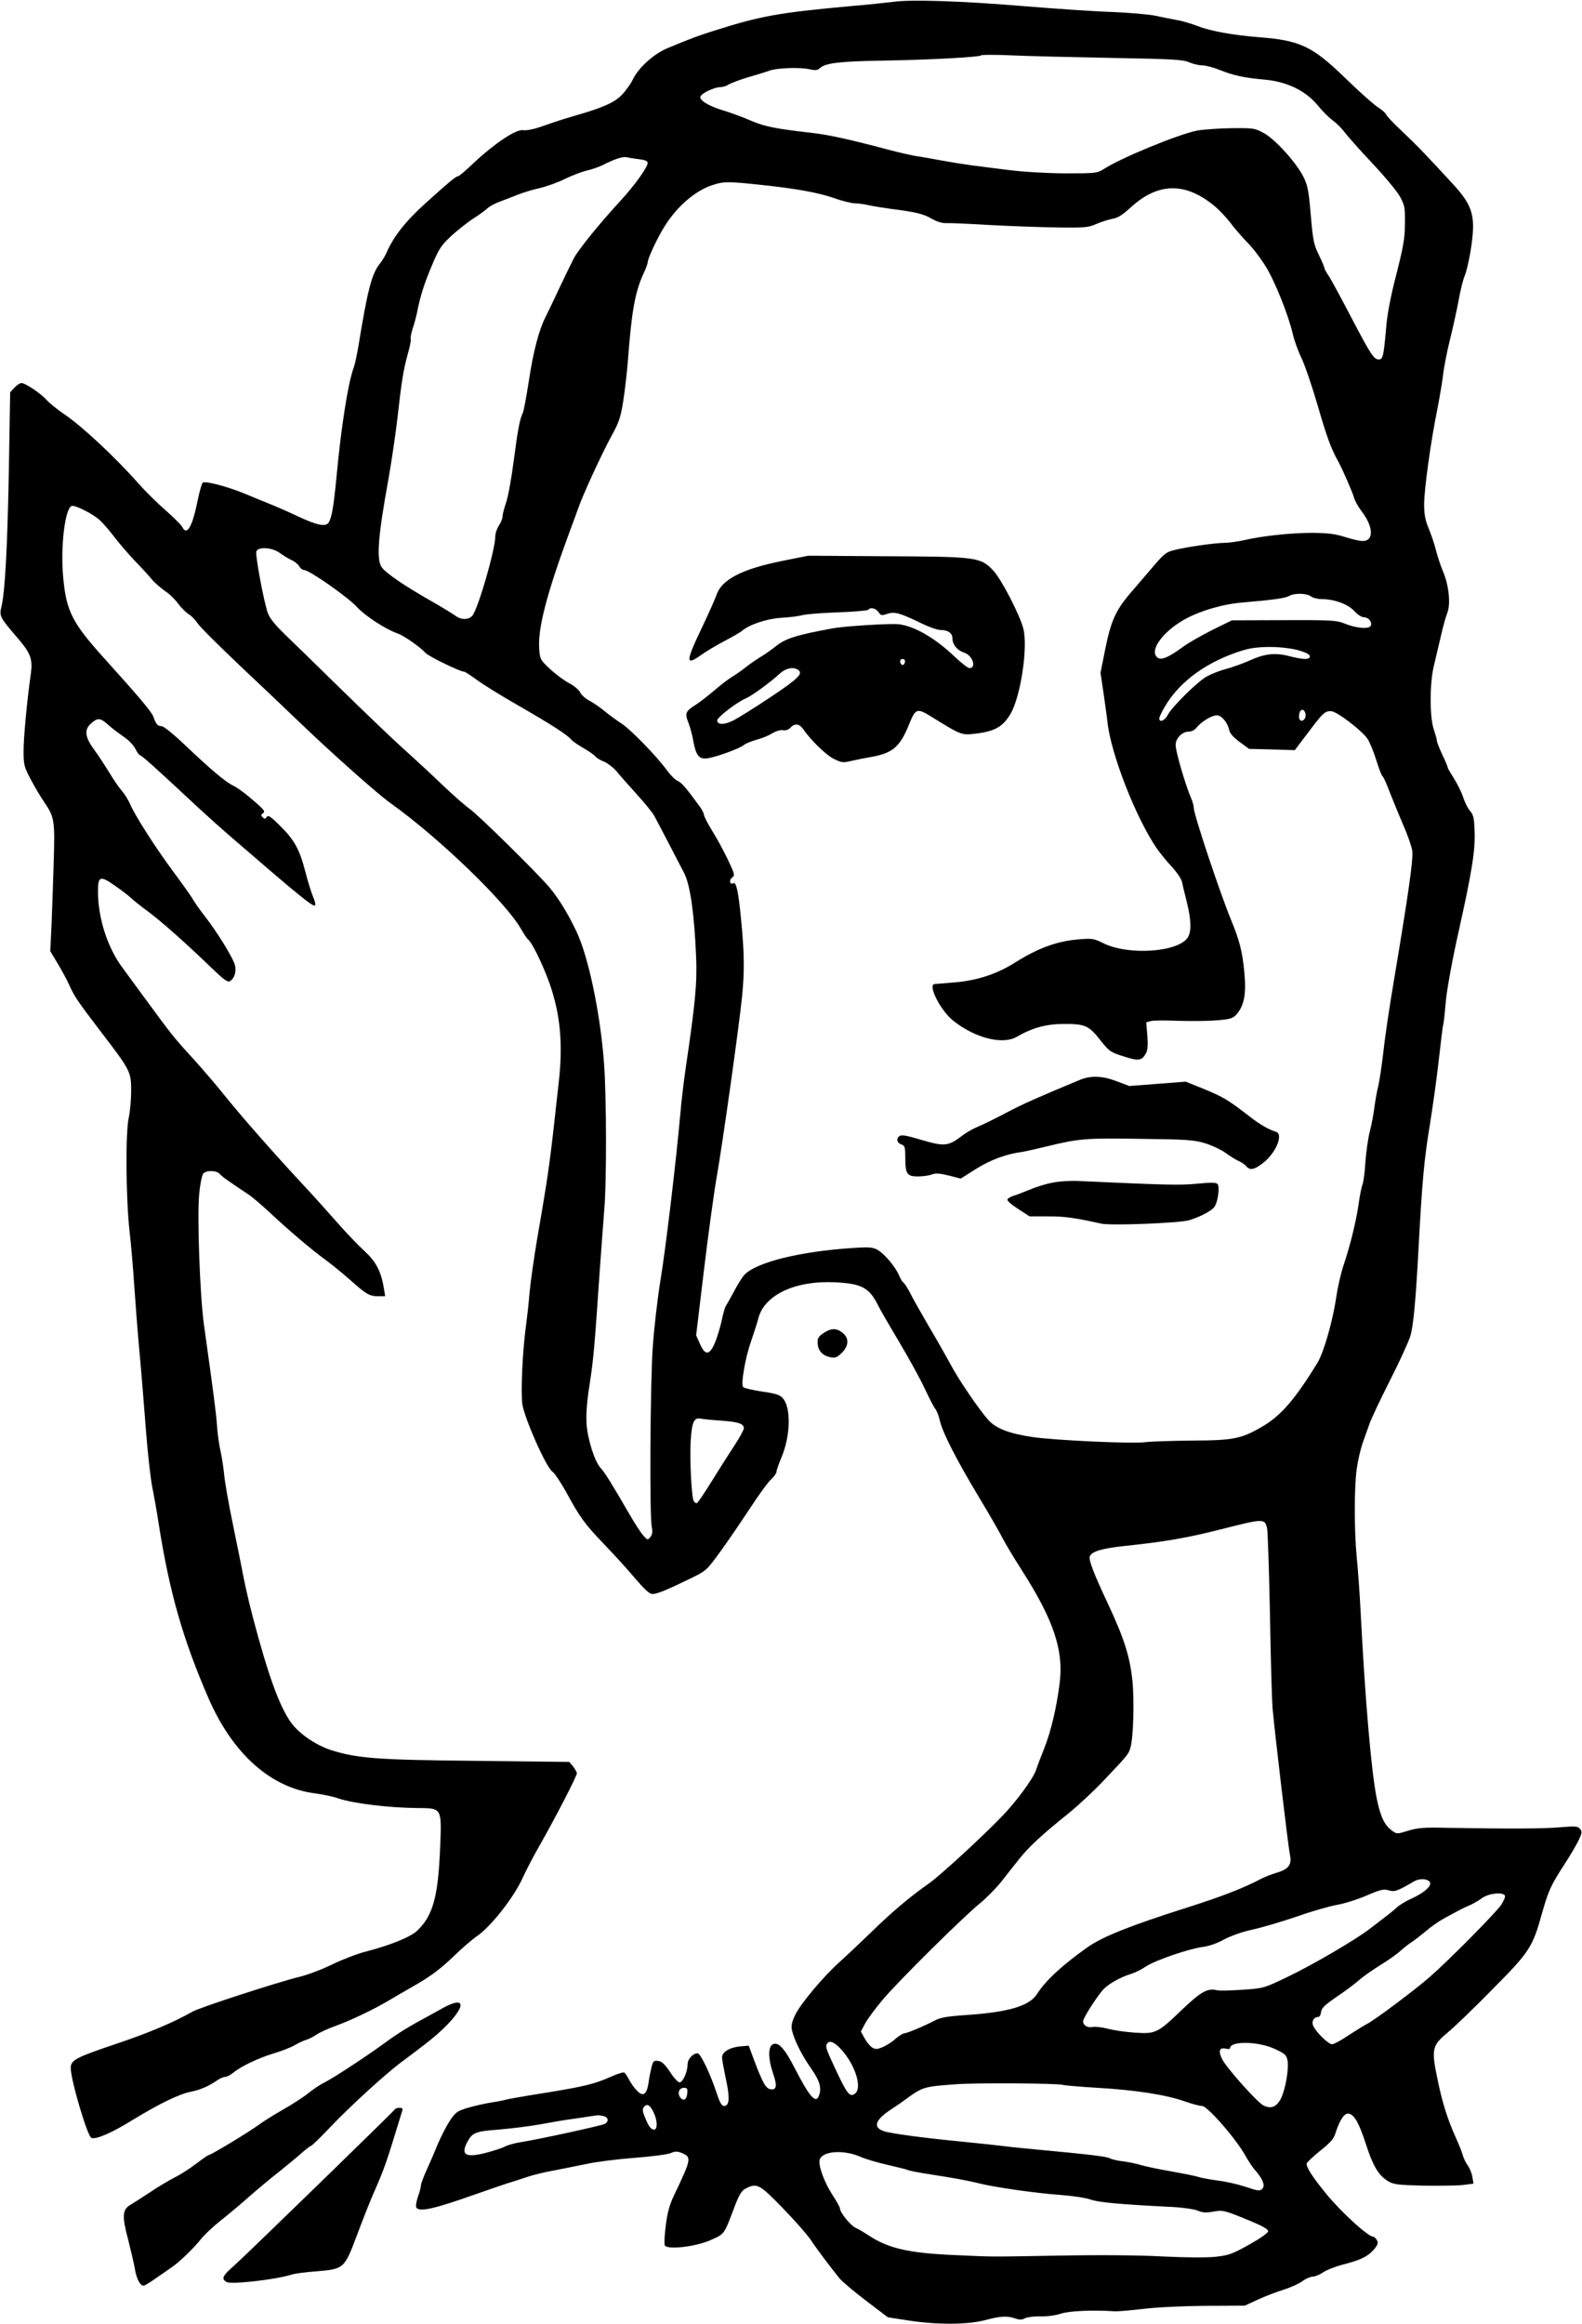 <?xml version="1.0" standalone="no"?>
<!DOCTYPE svg PUBLIC "-//W3C//DTD SVG 20010904//EN"
 "http://www.w3.org/TR/2001/REC-SVG-20010904/DTD/svg10.dtd">
<svg version="1.0" xmlns="http://www.w3.org/2000/svg"
 width="872pt" height="1280pt" viewBox="0 0 872 1280"
 preserveAspectRatio="xMidYMid meet">
<g transform="translate(0,1280) scale(0.1,-0.1)"
fill="#000000" stroke="none">
<path d="M4925 12790 c-33 -4 -141 -16 -240 -24 -391 -36 -490 -53 -745 -134
-93 -29 -127 -42 -260 -97 -77 -32 -161 -108 -193 -175 -12 -25 -40 -63 -62
-85 -40 -41 -107 -70 -265 -115 -67 -20 -83 -25 -187 -61 -36 -12 -75 -19 -90
-16 -37 7 -158 -74 -268 -177 -44 -42 -84 -76 -88 -76 -13 0 -49 -30 -180
-148 -113 -102 -178 -185 -218 -277 -7 -16 -23 -42 -35 -57 -45 -56 -68 -145
-119 -458 -8 -47 -19 -98 -25 -114 -31 -82 -70 -330 -95 -601 -16 -166 -26
-226 -44 -254 -16 -24 -65 -14 -167 34 -55 26 -126 57 -159 70 -33 13 -94 38
-134 55 -97 40 -222 73 -234 61 -5 -5 -18 -50 -28 -100 -29 -144 -59 -195 -85
-143 -5 11 -46 51 -90 90 -45 39 -113 106 -150 148 -132 149 -315 319 -412
384 -37 25 -79 59 -95 77 -32 36 -117 93 -139 93 -8 0 -25 -11 -38 -25 l-24
-26 -7 -422 c-8 -430 -21 -675 -41 -759 -13 -52 -9 -59 94 -178 67 -79 79
-112 68 -191 -22 -156 -40 -351 -40 -426 0 -76 3 -87 39 -155 21 -40 54 -96
74 -125 58 -85 60 -103 53 -332 -3 -113 -9 -270 -12 -348 l-7 -142 42 -70 c23
-38 50 -89 61 -113 30 -67 47 -92 173 -257 167 -218 170 -224 170 -330 0 -47
-6 -113 -13 -146 -19 -81 -16 -447 4 -626 9 -75 20 -210 26 -300 6 -90 19
-261 30 -379 11 -118 26 -309 35 -425 9 -115 24 -255 35 -310 11 -55 27 -145
35 -200 60 -380 134 -636 275 -961 133 -304 342 -491 585 -522 44 -6 103 -18
130 -28 83 -28 281 -52 437 -53 135 -1 133 2 124 -219 -11 -273 -40 -375 -128
-458 -36 -34 -150 -80 -283 -114 -44 -11 -127 -43 -185 -71 -57 -28 -138 -58
-180 -68 -116 -28 -551 -169 -590 -192 -102 -58 -236 -115 -411 -174 -232 -78
-259 -92 -259 -136 0 -66 92 -377 114 -385 25 -10 113 28 229 100 150 91 255
142 322 155 50 10 98 31 145 64 13 9 32 17 41 17 10 0 30 11 46 24 41 34 137
80 223 106 41 12 93 32 115 45 22 13 51 26 65 30 14 4 37 16 53 27 15 11 63
33 107 49 85 31 210 90 300 144 30 18 100 58 155 90 69 40 129 85 191 145 49
48 109 99 131 114 76 50 205 214 253 320 17 38 59 119 94 180 86 151 206 383
206 399 -1 6 -10 23 -21 37 l-21 25 -517 6 c-548 5 -654 14 -799 60 -83 28
-173 89 -217 150 -63 85 -128 264 -212 584 -19 72 -40 164 -48 205 -8 41 -34
173 -59 293 -25 119 -48 250 -51 290 -4 39 -13 97 -20 127 -7 30 -16 93 -19
140 -6 76 -16 154 -72 555 -22 158 -38 598 -26 718 5 53 15 104 22 112 16 20
74 19 91 -1 12 -14 36 -32 158 -113 20 -13 73 -58 118 -100 107 -100 233 -207
308 -261 33 -24 94 -74 135 -110 89 -80 107 -90 156 -90 l37 0 -6 38 c-16 99
-43 151 -108 211 -35 32 -107 107 -159 167 -52 59 -133 149 -180 199 -156 167
-344 381 -432 491 -48 60 -129 154 -180 210 -95 103 -115 128 -254 318 -43 59
-101 137 -127 173 -84 111 -137 276 -137 423 0 84 12 88 90 34 36 -25 79 -57
95 -73 17 -15 57 -47 90 -71 72 -53 204 -170 338 -299 82 -79 101 -93 115 -85
27 17 38 60 24 97 -18 48 -101 181 -159 255 -29 37 -60 81 -69 97 -9 17 -57
84 -106 150 -102 137 -212 310 -240 374 -10 24 -32 59 -48 77 -16 18 -47 64
-69 101 -23 37 -60 94 -83 125 -51 70 -55 110 -14 145 36 31 49 29 93 -10 21
-19 60 -48 86 -66 27 -18 55 -48 64 -67 9 -19 21 -34 25 -34 8 0 91 -74 306
-275 54 -50 146 -133 207 -185 369 -319 441 -377 452 -367 3 4 -1 24 -10 44
-9 21 -29 83 -43 138 -33 127 -60 177 -140 256 -52 52 -66 61 -74 49 -7 -12
-12 -12 -22 -2 -10 10 -10 15 2 23 12 7 7 16 -27 47 -65 57 -105 88 -140 106
-43 21 -124 90 -260 219 -65 62 -121 107 -132 107 -22 0 -31 11 -46 53 -10 27
-74 103 -266 316 -182 201 -214 264 -231 455 -15 164 10 375 47 389 18 7 121
-45 158 -81 16 -15 50 -54 75 -87 25 -33 77 -94 116 -135 40 -41 83 -88 96
-105 14 -16 45 -43 69 -60 25 -16 57 -48 73 -70 16 -22 42 -48 58 -58 16 -10
38 -33 49 -50 11 -18 118 -124 237 -237 120 -113 270 -255 333 -316 181 -173
420 -385 491 -436 266 -189 638 -547 722 -695 17 -29 34 -55 39 -58 20 -13 82
-140 119 -244 58 -167 74 -329 50 -541 -51 -465 -53 -480 -120 -869 -16 -96
-35 -226 -41 -290 -5 -64 -15 -147 -20 -186 -19 -136 -29 -361 -20 -428 11
-78 132 -351 166 -373 12 -8 45 -58 75 -111 76 -141 102 -176 209 -288 53 -55
130 -139 170 -187 53 -62 81 -88 97 -88 25 0 78 21 209 85 90 44 90 45 168
152 43 59 116 167 163 238 47 72 98 142 115 157 16 15 29 33 29 41 0 8 13 46
29 83 48 116 52 269 7 321 -17 20 -38 27 -115 38 -52 8 -99 19 -104 24 -15 15
11 164 44 256 15 44 33 99 39 123 33 129 202 209 420 199 149 -7 191 -29 240
-127 12 -25 65 -116 117 -203 52 -87 115 -202 140 -255 25 -53 51 -104 58
-112 8 -9 19 -37 25 -63 14 -66 93 -219 215 -422 56 -93 115 -195 130 -225 15
-30 63 -110 106 -177 178 -278 234 -445 209 -631 -17 -132 -47 -258 -84 -352
-19 -47 -39 -100 -45 -119 -16 -48 -112 -179 -195 -263 -117 -120 -336 -320
-395 -362 -101 -70 -204 -157 -316 -266 -60 -58 -139 -133 -175 -165 -89 -79
-215 -229 -246 -292 -19 -39 -24 -60 -19 -84 12 -54 53 -137 105 -211 49 -70
60 -109 44 -152 -17 -45 -51 -7 -129 144 -60 118 -95 156 -126 139 -26 -13
-25 -81 2 -159 24 -69 20 -93 -13 -88 -26 3 -44 35 -90 157 l-31 83 -48 -4
c-59 -6 -99 -31 -99 -61 0 -12 10 -65 21 -118 23 -104 20 -149 -10 -149 -13 0
-24 19 -43 78 -33 99 -87 212 -102 212 -27 0 -56 -32 -56 -61 0 -41 -26 -99
-44 -99 -9 0 -33 26 -53 58 -29 42 -45 58 -65 60 -24 3 -28 -1 -37 -35 -5 -21
-13 -59 -16 -85 -10 -64 -28 -78 -61 -47 -14 13 -34 41 -45 61 -10 20 -23 39
-28 42 -5 3 -39 -7 -76 -24 -88 -39 -143 -53 -374 -90 -107 -17 -197 -33 -201
-35 -4 -2 -38 -9 -76 -15 -38 -6 -98 -19 -134 -30 -60 -18 -68 -23 -102 -74
-20 -31 -50 -91 -68 -133 -17 -43 -45 -107 -61 -142 -16 -35 -29 -71 -29 -80
0 -9 -7 -36 -16 -60 -8 -24 -13 -50 -10 -58 12 -30 95 -12 331 72 72 25 150
52 175 60 25 7 70 22 100 32 30 11 98 28 150 37 52 10 136 27 185 37 50 11
167 26 260 33 94 7 184 19 201 26 26 11 37 11 62 1 55 -23 54 -31 -44 -236
-24 -51 -36 -96 -44 -163 -7 -51 -9 -100 -6 -109 11 -27 173 -9 257 30 74 33
70 28 129 185 25 64 38 86 60 97 62 32 76 25 204 -107 66 -68 134 -145 153
-173 33 -50 109 -151 160 -214 15 -18 81 -74 147 -124 l120 -91 116 -18 c156
-24 323 -23 419 2 84 23 124 25 169 9 23 -8 36 -7 53 2 12 6 51 11 86 10 38
-1 84 6 111 15 43 15 174 21 297 13 17 -1 86 5 155 13 72 9 218 16 343 17
l218 1 72 33 c40 19 104 43 142 55 39 12 85 33 104 47 19 14 45 25 57 25 13 0
39 11 58 24 19 13 66 31 103 41 99 25 140 44 174 82 24 28 27 38 19 53 -6 11
-15 20 -21 20 -28 0 -174 133 -258 235 -78 95 -114 152 -108 169 3 8 37 39 75
70 52 41 74 65 82 93 25 77 50 114 73 111 31 -4 58 -51 96 -168 39 -121 69
-171 120 -203 33 -20 51 -22 199 -26 90 -1 189 0 219 4 l55 7 -6 36 c-3 20
-14 48 -25 63 -11 15 -23 40 -27 55 -4 16 -21 58 -37 94 -46 101 -76 194 -103
325 -35 168 -31 187 54 258 37 30 149 138 248 239 206 207 222 233 273 417 36
127 49 156 125 273 30 46 64 104 77 130 19 41 21 49 8 64 -12 15 -25 16 -109
9 -89 -8 -270 -9 -625 -3 -125 3 -161 0 -213 -16 -62 -19 -63 -19 -90 1 -41
31 -62 74 -83 175 -30 146 -64 541 -89 1028 -5 96 -14 229 -21 295 -15 152
-15 397 0 498 6 42 20 103 31 135 11 31 28 80 38 107 9 28 61 137 114 242 54
106 104 216 112 244 17 56 30 198 46 499 19 351 30 472 60 655 16 99 39 261
50 360 11 99 22 191 26 204 3 14 9 72 14 130 6 62 34 219 69 375 75 336 94
455 89 561 -2 68 -7 88 -24 107 -12 13 -29 46 -38 74 -9 28 -32 75 -51 105
-19 30 -35 57 -35 61 0 5 -13 37 -30 71 -16 35 -30 70 -30 78 0 8 -8 34 -16
59 -24 65 -24 253 -1 350 10 41 27 116 39 165 11 50 27 107 35 127 20 48 10
152 -22 228 -13 30 -31 84 -40 120 -9 36 -28 91 -41 122 -18 43 -24 76 -24
130 0 83 37 350 74 531 13 67 27 151 31 187 4 36 20 117 35 180 16 63 38 162
49 220 10 58 26 122 35 142 9 20 22 79 31 130 32 196 17 251 -98 376 -146 158
-191 206 -280 290 -48 45 -87 87 -87 92 0 5 -21 24 -47 41 -27 18 -107 90
-179 160 -179 174 -249 207 -474 224 -140 11 -265 33 -337 61 -37 14 -90 30
-118 34 -27 5 -79 15 -115 23 -36 8 -144 17 -240 21 -96 3 -314 18 -485 32
-333 28 -623 38 -720 24z m1200 -309 c335 -6 395 -9 429 -24 21 -9 54 -17 72
-17 19 0 62 -11 96 -25 78 -31 137 -44 253 -54 121 -12 222 -61 288 -141 24
-30 62 -68 84 -84 22 -16 51 -46 65 -65 15 -20 82 -96 150 -168 69 -73 138
-156 154 -185 27 -49 29 -61 28 -148 0 -79 -8 -127 -47 -280 -32 -123 -51
-222 -57 -300 -13 -150 -18 -170 -39 -170 -28 0 -43 22 -152 230 -56 107 -112
211 -125 230 -13 19 -24 39 -24 44 0 5 -14 38 -31 73 -28 57 -32 80 -44 218
-11 131 -17 164 -39 208 -38 78 -154 207 -218 243 -51 28 -57 29 -178 28 -69
-1 -154 -7 -190 -13 -100 -19 -418 -149 -514 -211 -38 -24 -45 -25 -215 -25
-108 1 -230 8 -316 19 -77 10 -169 21 -205 26 -36 5 -105 16 -155 25 -49 9
-114 21 -144 25 -30 5 -95 20 -145 33 -226 60 -339 85 -439 96 -192 22 -254
34 -327 66 -41 18 -106 42 -145 54 -82 24 -135 54 -135 76 0 18 73 54 110 55
14 0 34 6 45 14 11 7 61 26 110 41 50 14 104 31 120 37 44 14 163 18 214 7 36
-8 47 -7 62 7 30 27 110 36 339 40 258 4 539 19 548 29 4 4 79 4 167 0 88 -4
336 -10 550 -14z m-2602 -558 c32 -4 47 -10 47 -20 0 -24 -71 -123 -150 -209
-117 -127 -233 -270 -257 -317 -12 -23 -48 -96 -79 -162 -31 -66 -65 -138 -76
-159 -37 -72 -68 -189 -93 -354 -14 -90 -29 -172 -35 -181 -15 -29 -27 -94
-50 -271 -12 -91 -30 -190 -41 -220 -10 -30 -19 -63 -19 -75 0 -11 -9 -33 -20
-50 -11 -16 -20 -43 -20 -60 0 -72 -96 -403 -127 -437 -21 -24 -64 -23 -95 2
-14 10 -74 47 -134 81 -148 84 -250 154 -271 186 -29 44 -19 171 38 483 16 91
39 244 50 340 23 204 32 261 58 355 11 38 17 73 15 77 -3 5 2 30 10 56 9 26
20 67 25 92 17 88 40 160 83 261 38 90 50 108 108 162 36 32 90 75 120 94 30
19 65 44 77 56 12 11 44 28 70 37 26 10 71 27 98 38 28 11 82 28 120 36 39 9
102 32 140 51 39 19 92 39 118 45 27 6 67 20 90 31 66 34 111 48 132 43 11 -3
41 -8 68 -11z m677 -142 c189 -20 310 -42 394 -71 47 -17 101 -30 118 -30 18
0 52 -5 75 -10 22 -5 76 -14 120 -20 137 -17 184 -28 229 -55 28 -16 57 -25
81 -24 21 1 133 -4 248 -11 116 -6 282 -12 370 -13 144 -2 165 0 210 20 28 12
67 24 88 28 28 4 55 22 99 62 148 136 296 141 454 15 29 -22 71 -67 95 -98 24
-32 67 -82 95 -110 29 -29 73 -87 99 -129 51 -81 126 -268 151 -375 8 -36 30
-96 49 -135 18 -38 59 -158 90 -265 50 -173 73 -233 113 -305 23 -42 79 -171
86 -198 4 -15 22 -48 41 -73 66 -86 69 -164 6 -164 -16 0 -60 10 -97 22 -54
17 -93 22 -179 23 -117 0 -281 -17 -380 -41 -33 -7 -80 -14 -105 -14 -52 0
-224 -25 -282 -41 -42 -11 -54 -21 -125 -105 -23 -27 -69 -80 -102 -119 -90
-103 -116 -160 -148 -316 l-27 -135 17 -114 c9 -63 19 -133 21 -155 18 -174
155 -526 270 -695 17 -25 54 -71 83 -102 29 -31 55 -70 58 -85 3 -15 15 -66
27 -113 24 -98 26 -161 5 -194 -54 -82 -331 -100 -468 -30 -49 24 -59 26 -133
20 -120 -10 -224 -48 -351 -128 -99 -62 -201 -96 -320 -108 -61 -5 -116 -10
-122 -10 -43 0 30 -146 101 -202 120 -96 274 -135 352 -88 85 49 161 70 261
70 115 0 135 -9 200 -92 47 -59 54 -64 127 -87 84 -27 100 -24 124 20 8 17 10
46 6 96 l-6 72 27 7 c15 4 85 4 154 1 69 -2 164 -1 210 3 74 6 88 11 108 34
41 48 53 112 42 228 -11 117 -26 176 -75 295 -60 146 -204 577 -204 613 0 10
-6 34 -14 52 -32 74 -86 258 -86 295 0 36 36 73 71 73 17 0 35 9 46 24 25 31
82 66 110 66 26 0 59 -39 68 -80 4 -20 23 -41 58 -67 l52 -38 126 -3 126 -4
71 94 c83 110 93 121 128 121 31 0 169 -105 202 -153 12 -19 34 -71 48 -117
14 -45 29 -85 34 -88 5 -3 23 -42 40 -88 18 -45 51 -127 75 -182 24 -55 46
-118 49 -140 7 -42 -18 -222 -99 -705 -25 -146 -52 -328 -60 -405 -9 -77 -22
-165 -30 -195 -7 -30 -16 -82 -20 -114 -4 -33 -15 -91 -25 -130 -10 -39 -20
-114 -24 -167 -3 -53 -10 -108 -16 -124 -6 -15 -15 -62 -21 -104 -12 -90 -48
-237 -83 -339 -14 -41 -33 -122 -41 -180 -20 -132 -69 -303 -104 -360 -119
-194 -197 -285 -292 -343 -124 -74 -165 -83 -399 -84 -113 -1 -230 -5 -260 -9
-72 -9 -487 10 -615 28 -131 19 -204 47 -247 94 -51 57 -164 222 -207 304 -22
40 -75 135 -120 210 -44 76 -92 160 -105 187 -14 27 -30 52 -36 56 -6 3 -17
22 -25 41 -19 45 -78 116 -117 139 -27 15 -44 17 -137 11 -293 -19 -534 -79
-599 -149 -11 -12 -37 -53 -57 -92 -21 -38 -41 -74 -45 -80 -4 -5 -15 -43 -23
-83 -9 -39 -26 -95 -38 -122 -29 -66 -53 -67 -81 -2 l-21 47 42 350 c23 193
55 427 71 520 34 192 124 836 140 994 14 141 13 240 -5 424 -15 157 -27 213
-44 202 -18 -11 -24 18 -6 31 17 13 15 18 -24 101 -23 48 -62 120 -87 159 -24
40 -44 78 -44 86 0 7 -10 27 -22 44 -78 107 -100 132 -122 142 -14 6 -39 31
-56 54 -57 79 -203 230 -255 263 -27 18 -70 49 -94 69 -25 21 -62 46 -83 57
-21 11 -44 31 -50 45 -7 14 -33 36 -59 50 -26 13 -74 48 -105 77 -56 52 -58
55 -62 114 -8 112 41 301 167 643 18 47 39 105 48 130 24 72 133 307 184 400
40 72 50 101 64 190 9 58 21 159 26 225 20 268 39 374 84 474 14 29 25 59 25
66 0 20 48 124 88 190 68 113 171 204 270 236 60 20 88 20 272 0z m-2659
-2026 c19 -14 48 -32 66 -40 18 -8 37 -24 43 -35 6 -11 18 -20 27 -20 27 0
237 -146 289 -202 47 -51 159 -124 225 -147 35 -12 124 -74 154 -107 18 -20
191 -104 214 -104 5 0 35 -20 68 -44 32 -24 135 -88 228 -141 181 -104 273
-163 294 -189 7 -9 37 -29 66 -46 29 -17 59 -37 66 -46 7 -9 29 -22 50 -30 20
-9 50 -32 67 -52 16 -20 66 -76 110 -125 44 -48 89 -103 99 -122 37 -69 137
-262 165 -316 33 -66 55 -224 65 -459 6 -148 -5 -259 -57 -610 -10 -69 -24
-183 -30 -255 -24 -268 -81 -746 -110 -920 -16 -99 -35 -263 -42 -365 -14
-198 -18 -918 -6 -986 6 -30 4 -46 -7 -60 -15 -18 -16 -18 -39 8 -14 15 -50
71 -81 125 -91 158 -132 223 -155 248 -32 34 -72 159 -77 245 -3 50 2 122 17
215 22 143 27 205 55 615 9 129 21 287 26 350 13 152 12 607 -1 795 -20 279
-86 595 -153 735 -47 98 -94 176 -146 239 -58 71 -402 410 -443 436 -20 14
-88 73 -150 132 -62 60 -160 150 -218 202 -58 52 -208 196 -335 320 -126 124
-267 260 -312 304 -56 54 -87 92 -97 121 -22 62 -70 320 -63 339 10 27 87 22
128 -8z m5685 -240 c10 -8 37 -15 60 -15 68 0 145 -28 179 -66 17 -19 41 -34
52 -34 26 0 47 -25 39 -46 -8 -21 -82 -15 -146 12 -41 17 -72 19 -333 18
l-287 -1 -108 -53 c-59 -30 -130 -70 -157 -90 -97 -71 -137 -84 -155 -50 -23
43 47 133 152 194 82 48 214 88 323 97 175 15 239 24 260 36 28 17 97 16 121
-2z m-58 -300 c32 -10 52 -21 52 -30 0 -20 -36 -19 -114 1 -77 20 -135 14
-220 -25 -37 -16 -94 -37 -129 -46 -34 -9 -82 -28 -107 -42 -53 -31 -191 -167
-214 -212 -16 -31 -46 -43 -46 -18 0 6 13 35 29 62 82 143 240 256 439 315 80
24 224 21 310 -5z m26 -340 c8 -21 -3 -45 -20 -45 -8 0 -14 10 -14 23 0 36 22
51 34 22z m-3220 -3900 c97 -7 126 -17 126 -42 0 -9 -24 -53 -53 -97 -30 -45
-86 -134 -126 -198 -40 -65 -76 -118 -81 -118 -5 0 -12 5 -16 11 -12 20 -23
230 -17 332 7 106 18 130 56 123 12 -3 62 -8 111 -11z m3010 -592 c4 -15 11
-228 16 -473 4 -245 11 -476 14 -515 12 -136 87 -771 96 -810 12 -54 -6 -80
-69 -99 -27 -8 -67 -23 -88 -34 -96 -51 -223 -100 -403 -157 -319 -101 -472
-162 -556 -221 -137 -97 -231 -183 -277 -256 -42 -67 -155 -101 -389 -117
-105 -7 -145 -14 -175 -30 -57 -30 -154 -71 -169 -71 -7 0 -29 -14 -48 -30
-18 -17 -50 -37 -71 -46 -32 -13 -40 -13 -59 -1 -12 8 -30 31 -41 51 l-20 36
24 45 c13 24 57 84 98 132 87 103 439 451 533 528 36 29 89 83 118 119 28 36
74 94 102 129 54 67 123 131 270 249 52 42 139 123 193 180 132 139 138 146
148 182 16 53 22 256 11 367 -14 134 -45 233 -134 423 -81 172 -108 244 -101
263 11 28 66 44 196 58 220 23 344 45 522 90 240 61 246 62 259 8z m896 -1948
c16 -20 -26 -59 -100 -93 -30 -13 -66 -35 -80 -48 -24 -22 -37 -32 -152 -120
-81 -61 -307 -194 -453 -264 -130 -62 -130 -62 -248 -70 -64 -4 -126 -6 -137
-3 -53 14 -90 -7 -194 -106 -135 -130 -146 -135 -261 -127 -50 3 -118 13 -151
22 -32 8 -69 12 -82 9 -26 -6 -52 9 -52 31 0 16 59 111 103 166 28 36 95 75
166 97 19 6 55 24 80 41 56 35 235 96 311 106 34 4 79 20 117 41 38 20 99 42
155 54 51 11 163 44 248 73 85 30 185 58 221 64 36 6 108 28 159 50 79 34 97
38 124 30 33 -10 46 -6 140 49 29 17 71 16 86 -2z m415 -76 c4 -5 -6 -29 -21
-52 -31 -45 -289 -306 -395 -398 -79 -69 -299 -234 -342 -256 -18 -9 -64 -38
-104 -64 -40 -27 -80 -49 -91 -49 -19 0 -82 60 -102 98 -13 25 0 52 26 52 7 0
14 12 16 28 2 21 20 38 84 82 45 30 101 72 125 93 24 21 77 58 119 84 41 25
91 60 110 78 19 17 46 38 60 47 14 8 48 35 77 59 28 24 73 56 99 70 95 52 109
59 144 74 19 8 50 26 69 40 36 26 114 35 126 14z m-3644 -864 c69 -86 99 -196
63 -226 -30 -24 -44 -6 -117 151 -46 99 -49 110 -36 126 16 19 48 0 90 -51z
m2376 19 c56 -26 64 -33 70 -64 8 -46 -12 -161 -37 -210 -24 -46 -55 -58 -96
-37 -35 18 -202 205 -227 254 -23 44 -16 67 18 59 14 -4 25 -2 25 2 0 41 155
39 247 -4z m-1169 -198 c4 -2 90 -10 190 -16 210 -12 379 -38 483 -75 40 -14
82 -25 95 -25 30 0 193 -188 241 -278 14 -25 38 -62 55 -80 40 -47 53 -82 35
-99 -12 -12 -25 -11 -89 11 -42 14 -111 30 -154 35 -44 6 -92 15 -109 20 -16
6 -84 19 -150 31 -66 11 -140 27 -165 34 -25 8 -69 17 -99 21 -30 3 -63 11
-74 17 -19 10 -113 21 -402 48 -66 6 -156 15 -200 21 -44 5 -146 16 -227 24
-206 20 -381 44 -416 56 -61 21 -49 61 35 117 31 20 70 47 87 60 92 67 98 69
280 82 107 8 570 5 584 -4z m-2070 -48 c-3 -36 -24 -44 -41 -17 -14 23 -2 49
23 49 18 0 21 -5 18 -32z m-185 -104 c21 -43 22 -94 3 -94 -18 0 -31 17 -51
68 -14 33 -15 45 -5 57 16 20 34 10 53 -31z m-275 -20 c26 -7 29 -30 5 -43
-20 -10 -360 -84 -460 -100 -34 -5 -74 -16 -90 -25 -16 -8 -65 -24 -108 -35
-107 -27 -136 -11 -101 57 29 56 45 62 176 72 67 6 170 18 229 29 58 11 140
25 181 30 41 6 86 13 100 15 14 2 30 4 35 5 6 0 20 -2 33 -5z m1415 -224 c26
-12 94 -32 152 -45 57 -13 108 -26 113 -29 5 -3 52 -12 103 -20 166 -26 223
-37 280 -51 85 -22 320 -56 454 -65 66 -5 140 -16 165 -25 43 -16 163 -27 445
-41 63 -3 125 -12 146 -20 27 -12 47 -13 86 -6 55 10 61 8 216 -56 57 -24 87
-41 87 -52 0 -9 -41 -38 -105 -74 -95 -53 -114 -59 -188 -67 -50 -5 -163 -4
-287 2 -125 7 -344 9 -560 5 -419 -7 -349 -8 -595 3 -248 11 -360 37 -467 108
-24 16 -55 34 -70 41 -28 11 -88 85 -88 107 0 7 -19 41 -42 76 -45 69 -78 161
-70 192 13 49 131 58 225 17z"/>
<path d="M4310 9710 c-223 -45 -333 -103 -361 -188 -7 -20 -43 -102 -81 -181
-90 -189 -90 -211 -1 -147 27 19 84 53 128 76 44 23 87 48 95 55 40 35 137 67
215 72 44 2 96 9 115 14 19 6 108 13 198 16 89 3 165 10 168 14 10 16 41 9 56
-12 13 -20 17 -21 49 -10 41 13 67 6 189 -53 41 -20 87 -36 103 -36 43 0 67
-17 67 -48 1 -34 26 -64 65 -77 47 -16 69 -85 28 -85 -8 0 -45 29 -81 63 -109
104 -226 171 -313 179 -50 4 -295 -11 -359 -23 -201 -37 -261 -56 -314 -99
-24 -19 -62 -46 -86 -60 -23 -14 -56 -37 -74 -51 -17 -14 -51 -39 -76 -54 -25
-15 -72 -51 -105 -80 -33 -28 -79 -64 -103 -79 -54 -34 -58 -46 -37 -98 9 -23
21 -67 26 -97 15 -83 32 -104 77 -98 48 6 182 55 203 74 10 8 40 20 68 28 28
7 67 23 86 35 22 13 46 20 60 18 16 -3 31 2 41 13 24 26 50 24 71 -7 41 -60
128 -145 171 -165 40 -20 50 -21 91 -11 25 6 75 16 110 22 121 21 161 55 211
178 37 92 44 94 129 41 162 -100 161 -100 247 -89 99 13 142 38 183 106 57 95
99 373 71 474 -20 76 -121 270 -164 316 -70 75 -89 78 -591 80 l-430 3 -145
-29z m678 -557 c-4 -22 -22 -20 -26 1 -2 10 3 16 13 16 10 0 15 -7 13 -17z
m-590 -42 c32 -20 2 -49 -148 -149 -85 -57 -177 -114 -203 -128 -52 -27 -90
-28 -94 -4 -3 17 106 101 158 123 31 13 136 89 184 134 34 32 76 42 103 24z"/>
<path d="M5950 6851 c-233 -97 -310 -131 -405 -181 -60 -32 -130 -66 -155 -76
-25 -10 -64 -32 -87 -50 -76 -58 -97 -60 -223 -23 -88 26 -112 30 -124 20 -18
-15 -11 -38 15 -46 16 -5 19 -16 19 -71 0 -90 9 -104 70 -104 27 0 61 5 77 11
21 8 43 6 93 -6 l65 -17 86 54 c79 50 170 83 254 93 11 2 67 14 125 28 188 46
222 49 527 44 259 -3 295 -6 358 -25 38 -12 88 -36 110 -52 22 -17 54 -36 70
-44 17 -7 36 -20 44 -29 20 -25 42 -21 89 14 73 54 119 161 75 175 -40 12 -90
41 -145 84 -116 90 -146 108 -248 150 l-104 42 -156 -12 -155 -12 -69 26 c-81
31 -144 33 -206 7z"/>
<path d="M5798 6285 c-37 -7 -93 -25 -125 -39 -32 -13 -71 -28 -87 -33 -17 -5
-31 -14 -33 -20 -3 -7 24 -30 59 -52 l63 -41 103 0 c93 0 148 -8 292 -40 52
-12 435 3 485 19 63 19 126 53 140 75 18 27 29 106 17 123 -6 10 -31 11 -113
3 -97 -9 -151 -8 -659 15 -41 2 -105 -2 -142 -10z"/>
<path d="M4539 5457 c-28 -19 -34 -29 -32 -57 2 -40 27 -67 70 -76 27 -5 37
-1 63 24 39 39 41 82 4 111 -35 27 -63 26 -105 -2z"/>
<path d="M2435 1736 c-33 -18 -97 -54 -142 -78 -45 -25 -109 -65 -142 -89
-119 -88 -308 -212 -365 -241 -23 -11 -61 -37 -86 -57 -24 -20 -87 -61 -140
-91 -53 -30 -116 -70 -140 -88 -52 -38 -257 -162 -269 -162 -4 0 -34 -21 -67
-46 -32 -25 -86 -60 -118 -76 -33 -17 -95 -53 -137 -82 -43 -28 -92 -60 -111
-71 -44 -27 -46 -62 -12 -190 14 -55 31 -127 37 -160 9 -57 29 -95 49 -95 5 0
36 19 70 43 33 23 72 49 85 59 39 25 124 108 161 155 18 23 66 68 106 100 41
32 110 90 153 128 44 39 119 102 168 140 48 39 107 87 130 108 23 20 45 37 49
37 4 0 52 46 106 103 108 114 311 299 393 359 28 21 86 64 127 96 207 158 274
298 95 198z"/>
<path d="M2176 1181 c-9 -14 -821 -803 -885 -860 -65 -56 -73 -74 -41 -91 27
-14 266 13 357 41 18 6 79 14 136 18 154 13 155 14 226 203 28 75 67 174 87
220 67 154 69 160 161 461 4 12 0 17 -15 17 -12 0 -23 -4 -26 -9z"/>
</g>
</svg>
